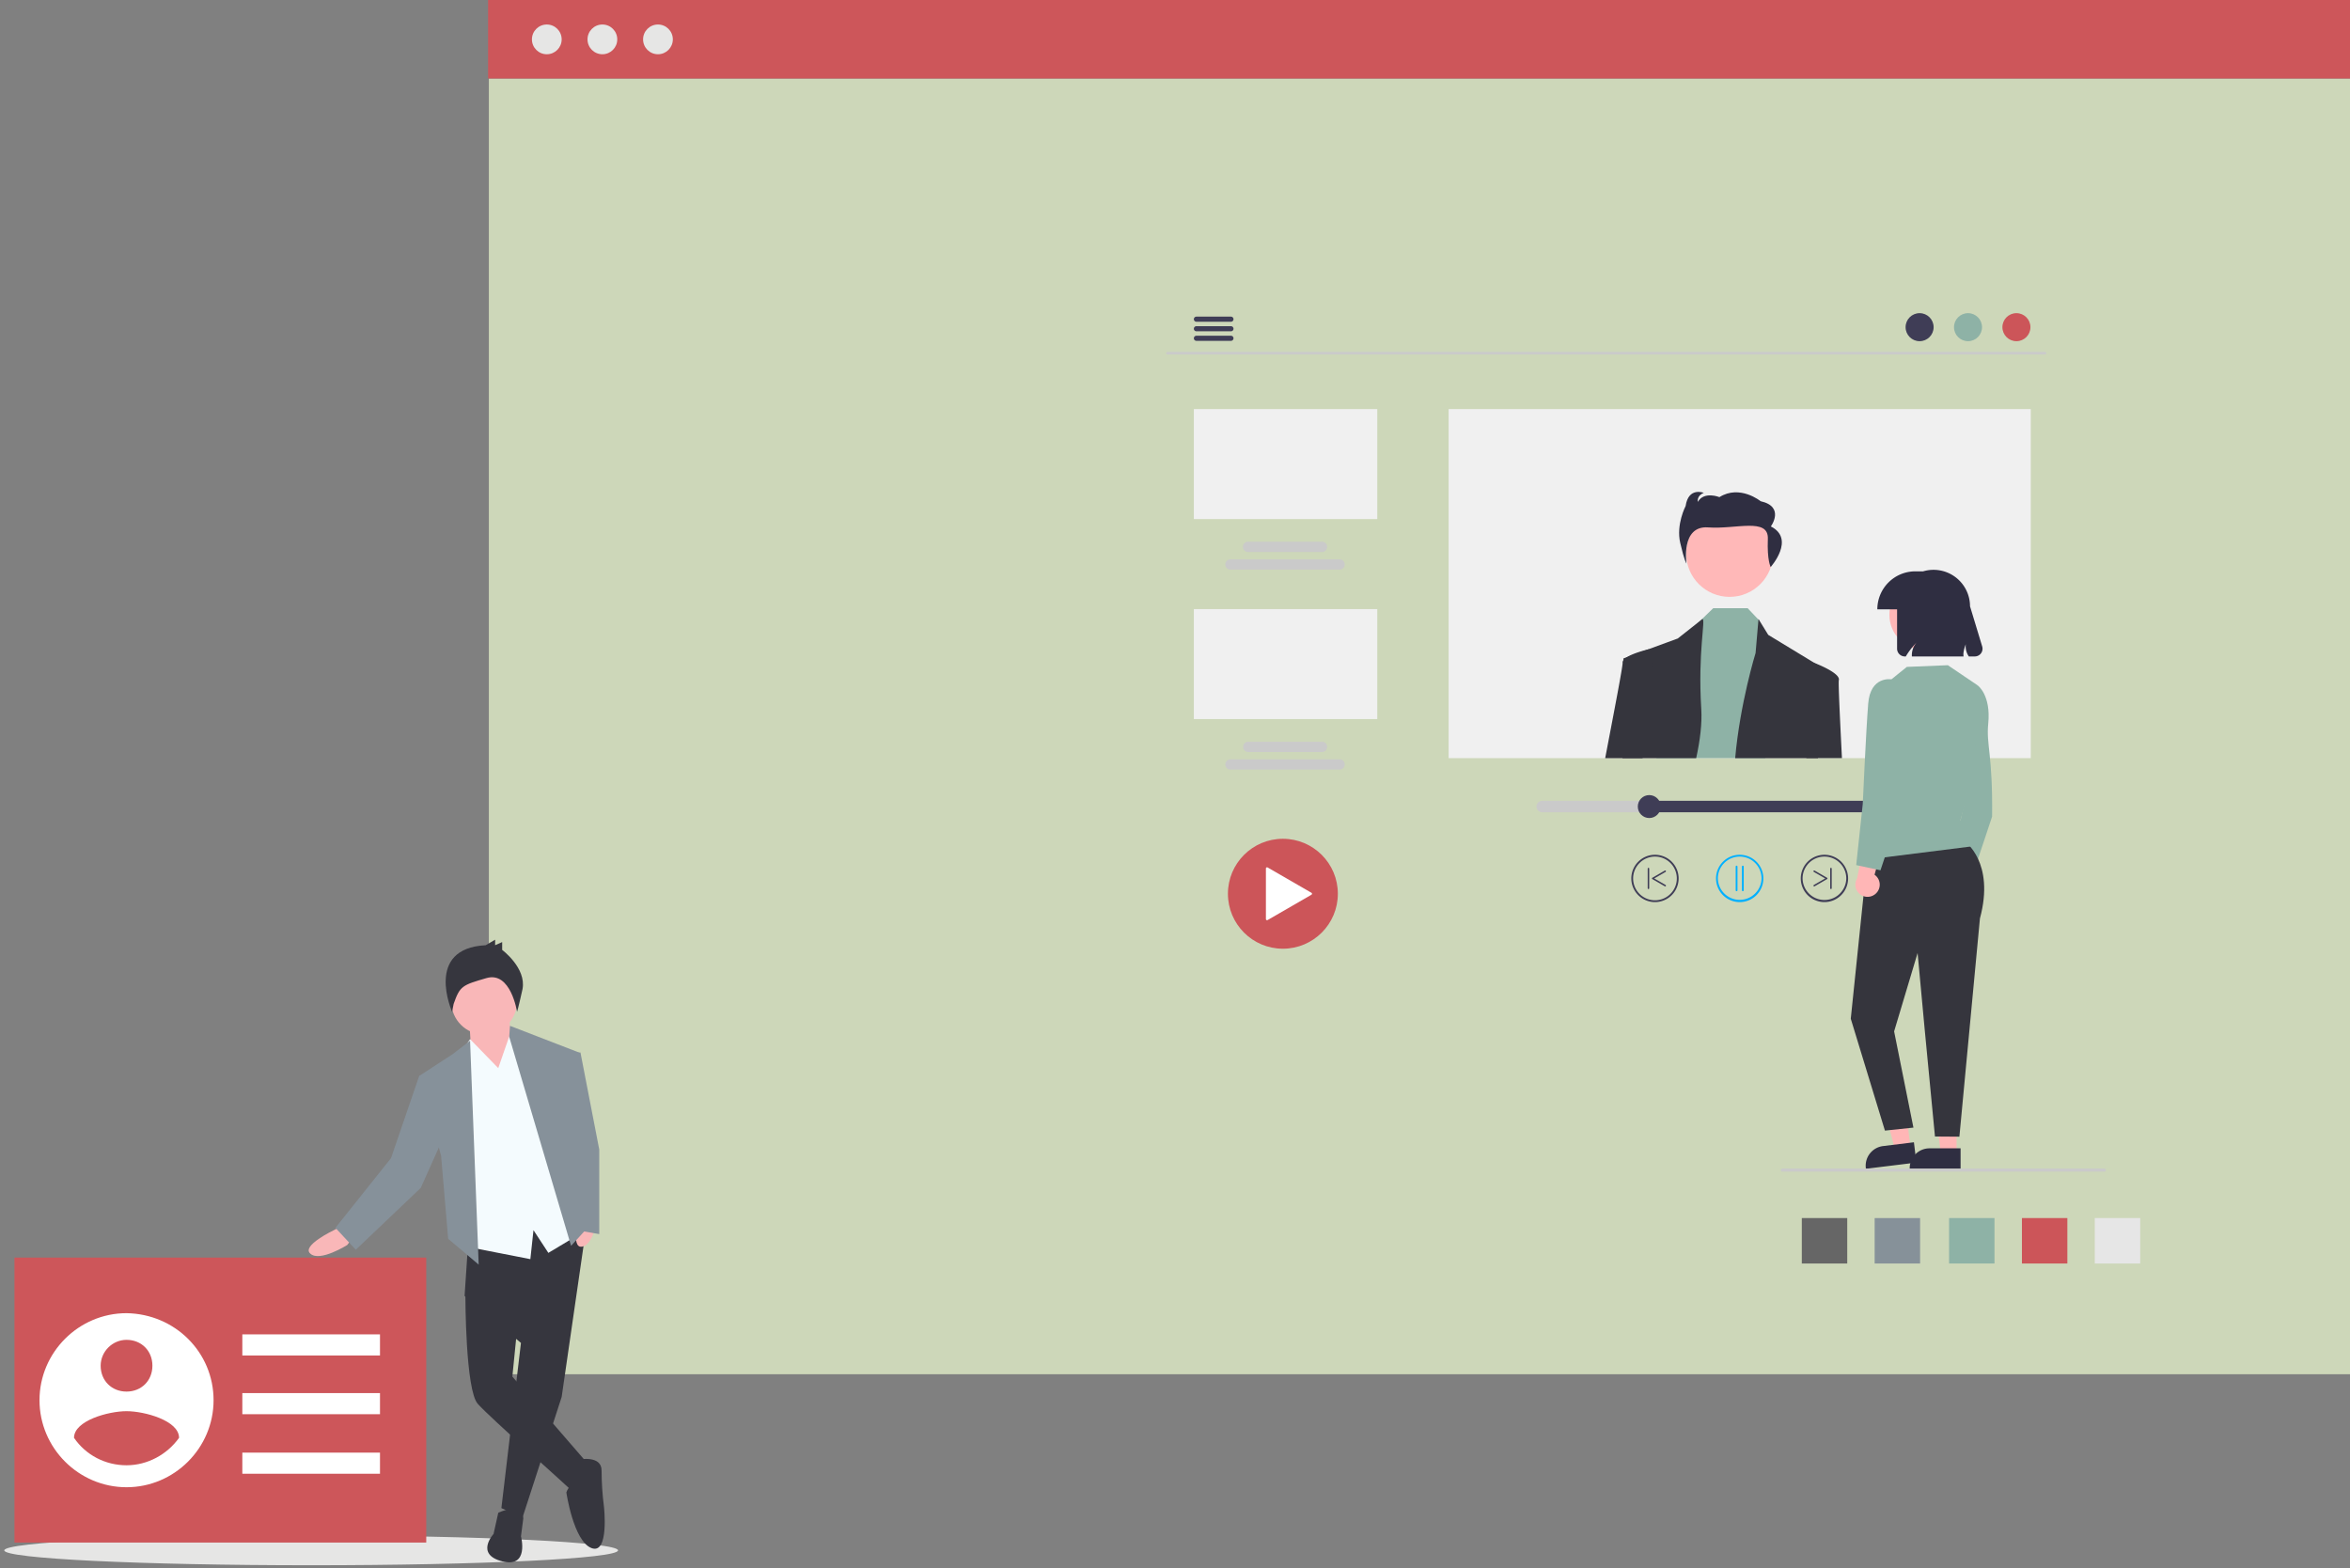 <svg xmlns="http://www.w3.org/2000/svg" xml:space="preserve" width="550" height="367" baseProfile="tiny" version="1.2"><rect width="100%" height="100%" fill="#808080" stroke="none"/><path fill="#CDD7B9" d="M114.416 18.376h436.255v303.235H114.416z"/><ellipse cx="72.824" cy="362.837" fill="#E6E6E5" rx="71.825" ry="3.482"/><path fill="#CD565A" d="M114.232-.128h436.256v18.504H114.232z"/><circle cx="127.974" cy="9.216" r="3.481" fill="#E6E6E5"/><circle cx="140.984" cy="9.216" r="3.481" fill="#E6E6E5"/><circle cx="153.991" cy="9.216" r="3.481" fill="#E6E6E5"/><path fill="#F9B7B8" d="m80.153 286.798-2.016 1.101s-7.695 3.664-5.497 5.496c2.199 2.02 8.612-2.015 8.612-2.015l1.283-1.649-2.382-2.933z"/><path fill="#36363E" d="m137.319 286.434-5.864 40.492-9.16 28.217-4.948-2.2 4.58-38.661-13.192-10.993 1.101-16.491z"/><path fill="#36363E" d="M116.613 354.043s5.497-2.747 5.865 1.282l-.55 4.215s2.015 7.512-4.398 5.861c-6.412-1.646-2.015-6.411-2.015-6.411l1.098-4.947zM113.133 299.624l-4.214 3.665s0 22.17 2.931 25.287c2.93 3.294 21.619 19.784 22.169 20.52.552.732 3.665-6.414 3.665-6.414l-17.771-20.521 1.281-12.823-8.061-9.714z"/><path fill="#36363E" d="M135.487 341.585s5.312-1.101 5.312 2.564c0 2.75.186 5.679.55 8.429 0 0 1.282 11.356-2.931 9.712-4.214-1.65-5.864-13.012-5.864-13.012.368-1.104 1.101-1.832 2.018-2.203 1.28-.547.915-5.49.915-5.49z"/><path fill="#F9B7B8" d="m119.179 238.244 1.098 11.91-2.748 4.763-7.144-6.96-.549-9.161z"/><circle cx="113.316" cy="234.397" r="7.694" fill="#F9B7B8"/><path fill="#F4FBFE" d="m116.613 249.973 3.3-9.528 5.861 6.412 10.812 41.409-8.246 4.946-3.482-5.316-.731 6.784-15.941-3.117-1.465-43.606 3.297-4.764z"/><path fill="#86919A" d="m112.033 295.959-2.015-52.4-4.031 3.113-7.879 5.133 5.13 18.687 1.65 19.423z"/><path fill="#86919A" d="m100.308 252.169-2.2-.364-6.594 19.237-13.011 16.31 4.765 5.127 15.207-14.472 5.497-12.278z"/><path fill="#F9B7B8" d="m135.852 281.854-.365 2.197s-2.018 8.244.731 7.697c3.116-.548 3.665-7.877 3.665-7.877l-.366-2.016h-3.665v-.001z"/><path fill="#86919A" d="m119.361 240.076 16.126 6.231-1.832 19.422 3.847 21.623-3.847 4.211-14.476-48.92z"/><path fill="#36363E" d="m113.683 221.208 2.199-1.29v1.29l1.647-.733v1.832s5.682 4.211 4.766 9.16c-1.102 4.946-1.284 5.314-1.284 5.314s-1.465-9.534-7.146-7.881c-5.679 1.647-6.229 1.834-7.694 6.047l-.367 1.834s-6.596-14.843 7.879-15.573z"/><path fill="#86919A" d="M133.287 246.307h2.565l4.398 22.72v19.786l-5.314-.917-4.397-29.862z"/><path fill="#CD565A" d="M3.381 294.311h96.377v66.694H3.381z"/><path fill="#FFF" d="M29.613 307.323c-11.192 0-20.368 9.174-20.368 20.367 0 11.194 9.175 20.367 20.368 20.367 11.193 0 20.371-9.173 20.371-20.367-.001-11.193-8.993-20.184-20.371-20.367zm0 6.241c3.487 0 6.057 2.565 6.057 6.05 0 3.491-2.569 6.059-6.057 6.059-3.486 0-6.054-2.565-6.054-6.059 0-3.301 2.753-6.05 6.054-6.05zm0 29.355c-4.955 0-9.542-2.385-12.291-6.423 0-4.041 8.073-6.235 12.291-6.235 4.221 0 12.294 2.197 12.294 6.235-2.752 3.856-7.34 6.423-12.294 6.423zM56.715 312.282h32.218v4.946H56.715zM56.715 326.023h32.218v4.944H56.715zM56.715 339.952h32.218v4.946H56.715z"/><path fill="#E6E6E6" d="M490.267 285.063h10.636v10.635h-10.636z"/><path fill="#CC5559" d="M473.217 285.063h10.633v10.635h-10.633z"/><path fill="#8EB2A6" d="M456.167 285.063H466.8v10.635h-10.633z"/><path fill="#869199" d="M438.75 285.063h10.634v10.635H438.75z"/><path fill="#666" d="M421.7 285.063h10.633v10.635H421.7z"/><path fill="#CACACA" d="M272.922 82.658a.3.3 0 0 1 .299-.299h205.417a.299.299 0 0 1 0 .597H273.221a.3.3 0 0 1-.299-.298z"/><circle cx="471.928" cy="76.569" r="3.28" fill="#CC5559"/><circle cx="460.599" cy="76.569" r="3.279" fill="#8EB2A6"/><circle cx="449.27" cy="76.569" r="3.28" fill="#3F3D56"/><path fill="#3F3D56" d="M279.414 74.7a.596.596 0 0 1 .595-.597h8.051a.598.598 0 1 1-.002 1.194h-8.049a.599.599 0 0 1-.595-.597zM279.414 76.936a.596.596 0 0 1 .595-.597h8.051a.598.598 0 1 1-.002 1.194h-8.049a.597.597 0 0 1-.595-.597zM279.414 79.173a.6.6 0 0 1 .595-.599h8.051a.598.598 0 1 1-.002 1.194h-8.049a.598.598 0 0 1-.595-.595z"/><path fill="#F0F0F0" d="M339.039 95.741h136.25v81.689h-136.25zM279.412 95.741h42.932v25.741h-42.932z"/><path fill="#CACACA" d="M286.776 132.104a1.203 1.203 0 0 1 1.2-1.205h25.545a1.2 1.2 0 0 1 1.2 1.201 1.202 1.202 0 0 1-1.2 1.206h-25.545a1.206 1.206 0 0 1-1.2-1.202zM292.097 129.188a1.202 1.202 0 0 1 0-2.407h17.307a1.203 1.203 0 0 1 0 2.406h-17.307v.001z"/><path fill="#F0F0F0" d="M279.412 142.547h42.932v25.74h-42.932z"/><path fill="#CACACA" d="M286.776 178.913a1.204 1.204 0 0 1 1.2-1.206h25.545a1.203 1.203 0 0 1 0 2.407h-25.545a1.205 1.205 0 0 1-1.2-1.201zM292.097 175.996a1.205 1.205 0 0 1 0-2.408h17.307a1.204 1.204 0 0 1 0 2.408h-17.307z"/><circle cx="404.796" cy="129.518" r="10.167" fill="#FFB8B8"/><path fill="#8EB2A6" d="m391.393 151.549 6.355-6.09.236-.23 2.987-2.894h8.05l2.532 2.673.176.185 1.43 32.237h-25.493z"/><path fill="#35353D" d="m410.883 152.818.67-7.811.013-.131 2.28 3.706 10.867 6.598.006.003.989.603s-.1 9.307-.229 21.645h-19.375c1.132-12.832 4.779-24.613 4.779-24.613zM379.957 154.497v-.408l.846-.309 4.86-1.783 7.004-2.567 5.317-4.201.447-.352c.847 0-1.104 7.52-.259 21.075.208 3.317-.271 7.298-1.192 11.479h-17.24c.194-11.357.213-20.882.217-22.934z"/><path fill="#2F2E41" d="M414.451 123.205s3.392-4.599-2.392-5.911c0 0-4.853-3.958-9.64-.952 0 0-3.59-1.454-5.053 1.112 0 0-.332-1.439 1.397-2.114 0 0-3.591-1.454-4.256 3.084 0 0-2.263 4.3-1.266 8.617.996 4.317 1.461 4.849 1.461 4.849s-1.366-8.944 5.083-8.461c6.449.483 14.167-2.383 13.965 2.685-.201 5.068.664 6.586.664 6.586s5.855-6.555.037-9.495z"/><path fill="#35353D" d="m422.767 177.43.823-21.645 1.123-.606h.004l.002.003c.179.065 6.066 2.322 5.649 3.99-.148.599.23 8.362.725 18.257h-8.326zM379.757 155.111a.868.868 0 0 1 .2-.615c.233-.291.521-.534.846-.717 1.471-.907 4.06-1.583 4.86-1.783l.245-.057 1.03.755-2.504 24.736h-8.751c2.24-11.714 4.149-21.618 4.074-22.319z"/><path fill="#CACACA" d="M359.611 188.76c0 .742.601 1.34 1.343 1.34h92.422a1.34 1.34 0 0 0 1.341-1.34c0-.74-.601-1.342-1.341-1.342h-92.422c-.742 0-1.343.602-1.343 1.342z"/><path fill="#3F3D56" d="M453.376 187.418c.74 0 1.341.602 1.341 1.342a1.34 1.34 0 0 1-1.341 1.34h-67.379v-2.682h67.379z"/><circle cx="385.997" cy="188.76" r="2.684" fill="#3F3D56"/><path fill="#00B0FF" d="M401.625 205.581c0-3.06 2.48-5.539 5.539-5.539a5.537 5.537 0 0 1 5.539 5.539 5.538 5.538 0 0 1-5.539 5.538 5.544 5.544 0 0 1-5.539-5.538zm5.539-5.113a5.12 5.12 0 0 0-5.113 5.113 5.114 5.114 0 0 0 10.226 0 5.112 5.112 0 0 0-5.113-5.113z"/><path fill="#00B0FF" d="M407.684 208.351v-5.544c0-.117.097-.211.216-.211.117.002.21.099.21.216v5.539a.215.215 0 0 1-.215.214.215.215 0 0 1-.211-.214zM406.221 208.351v-5.544c0-.117.097-.211.214-.211a.215.215 0 0 1 .211.216v5.539a.215.215 0 0 1-.214.214.215.215 0 0 1-.211-.214z"/><path fill="#3F3D56" d="M426.996 211.119a5.538 5.538 0 1 1 0-11.077 5.538 5.538 0 0 1 5.539 5.539 5.545 5.545 0 0 1-5.539 5.538zm5.112-5.538a5.112 5.112 0 1 0-10.225 0 5.113 5.113 0 0 0 10.225 0z"/><path fill="#3F3D56" d="m424.691 207.423 2.923-1.69a.16.16 0 0 0 .064-.062.177.177 0 0 0-.064-.243l-2.923-1.688a.176.176 0 0 0-.242.064.18.18 0 0 0 .064.243l2.658 1.533-2.658 1.535a.171.171 0 0 0-.088.152c0 .099.079.178.176.178a.17.17 0 0 0 .09-.022zM428.521 208.061a.176.176 0 0 0 .178-.177v-4.605a.176.176 0 0 0-.176-.176.175.175 0 0 0-.179.176v4.605a.179.179 0 0 0 .177.177zM381.796 205.581a5.538 5.538 0 0 1 5.539-5.539 5.538 5.538 0 0 1 5.538 5.539 5.537 5.537 0 1 1-11.077 0zm5.539-5.113a5.119 5.119 0 0 0-5.113 5.113 5.113 5.113 0 1 0 5.113-5.113z"/><path fill="#3F3D56" d="m389.638 207.423-2.924-1.69a.173.173 0 0 1-.064-.062.179.179 0 0 1 .064-.243l2.924-1.688a.178.178 0 0 1 .242.064.18.18 0 0 1-.065.243l-2.656 1.533 2.656 1.535c.056.029.09.089.09.152a.177.177 0 0 1-.178.178.173.173 0 0 1-.089-.022zM385.807 208.061a.177.177 0 0 1-.177-.177v-4.605c0-.097.08-.176.177-.176a.175.175 0 0 1 .178.176v4.605a.178.178 0 0 1-.178.177z"/><path fill="#FFB6B6" d="M460.449 209.755a2.85 2.85 0 0 1-4.471-3.47l1.823-8.964 4.986-1.593-2.726 9.698a2.832 2.832 0 0 1 .388 4.329z"/><path fill="#8EB2A6" d="m460.359 185.281-3.727 16.498 5.15 2.7 4.453-13.372c.176-14.598-1.401-16.727-.902-21.75.677-6.801-2.518-8.993-2.518-8.993l-1.033 1.075-1.423 23.842z"/><path fill="#FFB6B6" d="M457.919 255.705h-5.449l1.757 14.244h3.692z"/><path fill="#2F2E41" d="m458.86 273.529-11.907-.003v-.148a4.635 4.635 0 0 1 4.635-4.635h7.272v4.786z"/><path fill="#FFB6B6" d="m445.417 254.503-5.41.662 3.477 13.925 3.664-.449z"/><path fill="#2F2E41" d="m448.521 272.079-11.818 1.45-.019-.149a4.633 4.633 0 0 1 4.035-5.165l7.219-.887.583 4.751z"/><path fill="#35353D" d="m437.015 201.135-3.856 37.278 7.995 26.185 6.671-.704-4.52-22.516 5.495-18.349 1.646 17.744 2.419 25.204 5.716.041 4.809-51.08c3.558-13.159-3.557-18.021-3.557-18.021l-22.818 4.218z"/><path fill="#8EB2A6" d="m436.689 201.194 24.609-3.088-2.462-6.206c4.694-14.856 3.979-31.536 3.979-31.536l-6.939-4.686-9.591.396-3.617 2.91-5.979 42.21z"/><circle cx="450.424" cy="143.883" r="8.228" fill="#FFB6B6"/><path fill="#2F2E41" d="M448.266 133.711a8.891 8.891 0 0 0-8.891 8.893h4.624v9.212c0 1.001.812 1.813 1.813 1.813h.227a16.211 16.211 0 0 1 2.521-3.253 4.506 4.506 0 0 0-1.095 3.253h12.093a3.489 3.489 0 0 1-.017-.89c.1-.672.279-1.332.538-1.96a4.094 4.094 0 0 0 .714 2.85h1.39a1.813 1.813 0 0 0 1.735-2.34l-2.849-9.397a8.54 8.54 0 0 0-10.975-8.181h-1.828z"/><path fill="#FFB6B6" d="M439.109 209.044a2.85 2.85 0 0 1-4.471-3.469l1.822-8.967 4.987-1.591-2.725 9.696a2.835 2.835 0 0 1 .387 4.331z"/><path fill="#8EB2A6" d="m446.636 184.113-6.527 19.56-5.678-1.211 1.531-14.304s.753-16.966 1.277-23.502c.522-6.537 5.43-5.672 5.43-5.672l3.119 1.84.848 23.289z"/><path fill="#CACACA" d="M416.789 273.844c0-.196.16-.356.356-.356h75.401a.356.356 0 0 1 0 .711h-75.401a.356.356 0 0 1-.356-.355z"/><circle cx="300.25" cy="209.165" r="12.863" fill="#CC5559"/><path fill="#FFF" d="m306.93 208.935-10.252-5.921a.268.268 0 0 0-.401.231v11.84a.268.268 0 0 0 .402.232l10.252-5.919a.266.266 0 0 0 .097-.365.256.256 0 0 0-.098-.098l-10.252-5.921a.268.268 0 0 0-.401.231v11.84a.268.268 0 0 0 .402.232l10.252-5.919a.266.266 0 0 0 .097-.365.256.256 0 0 0-.098-.098z"/></svg>